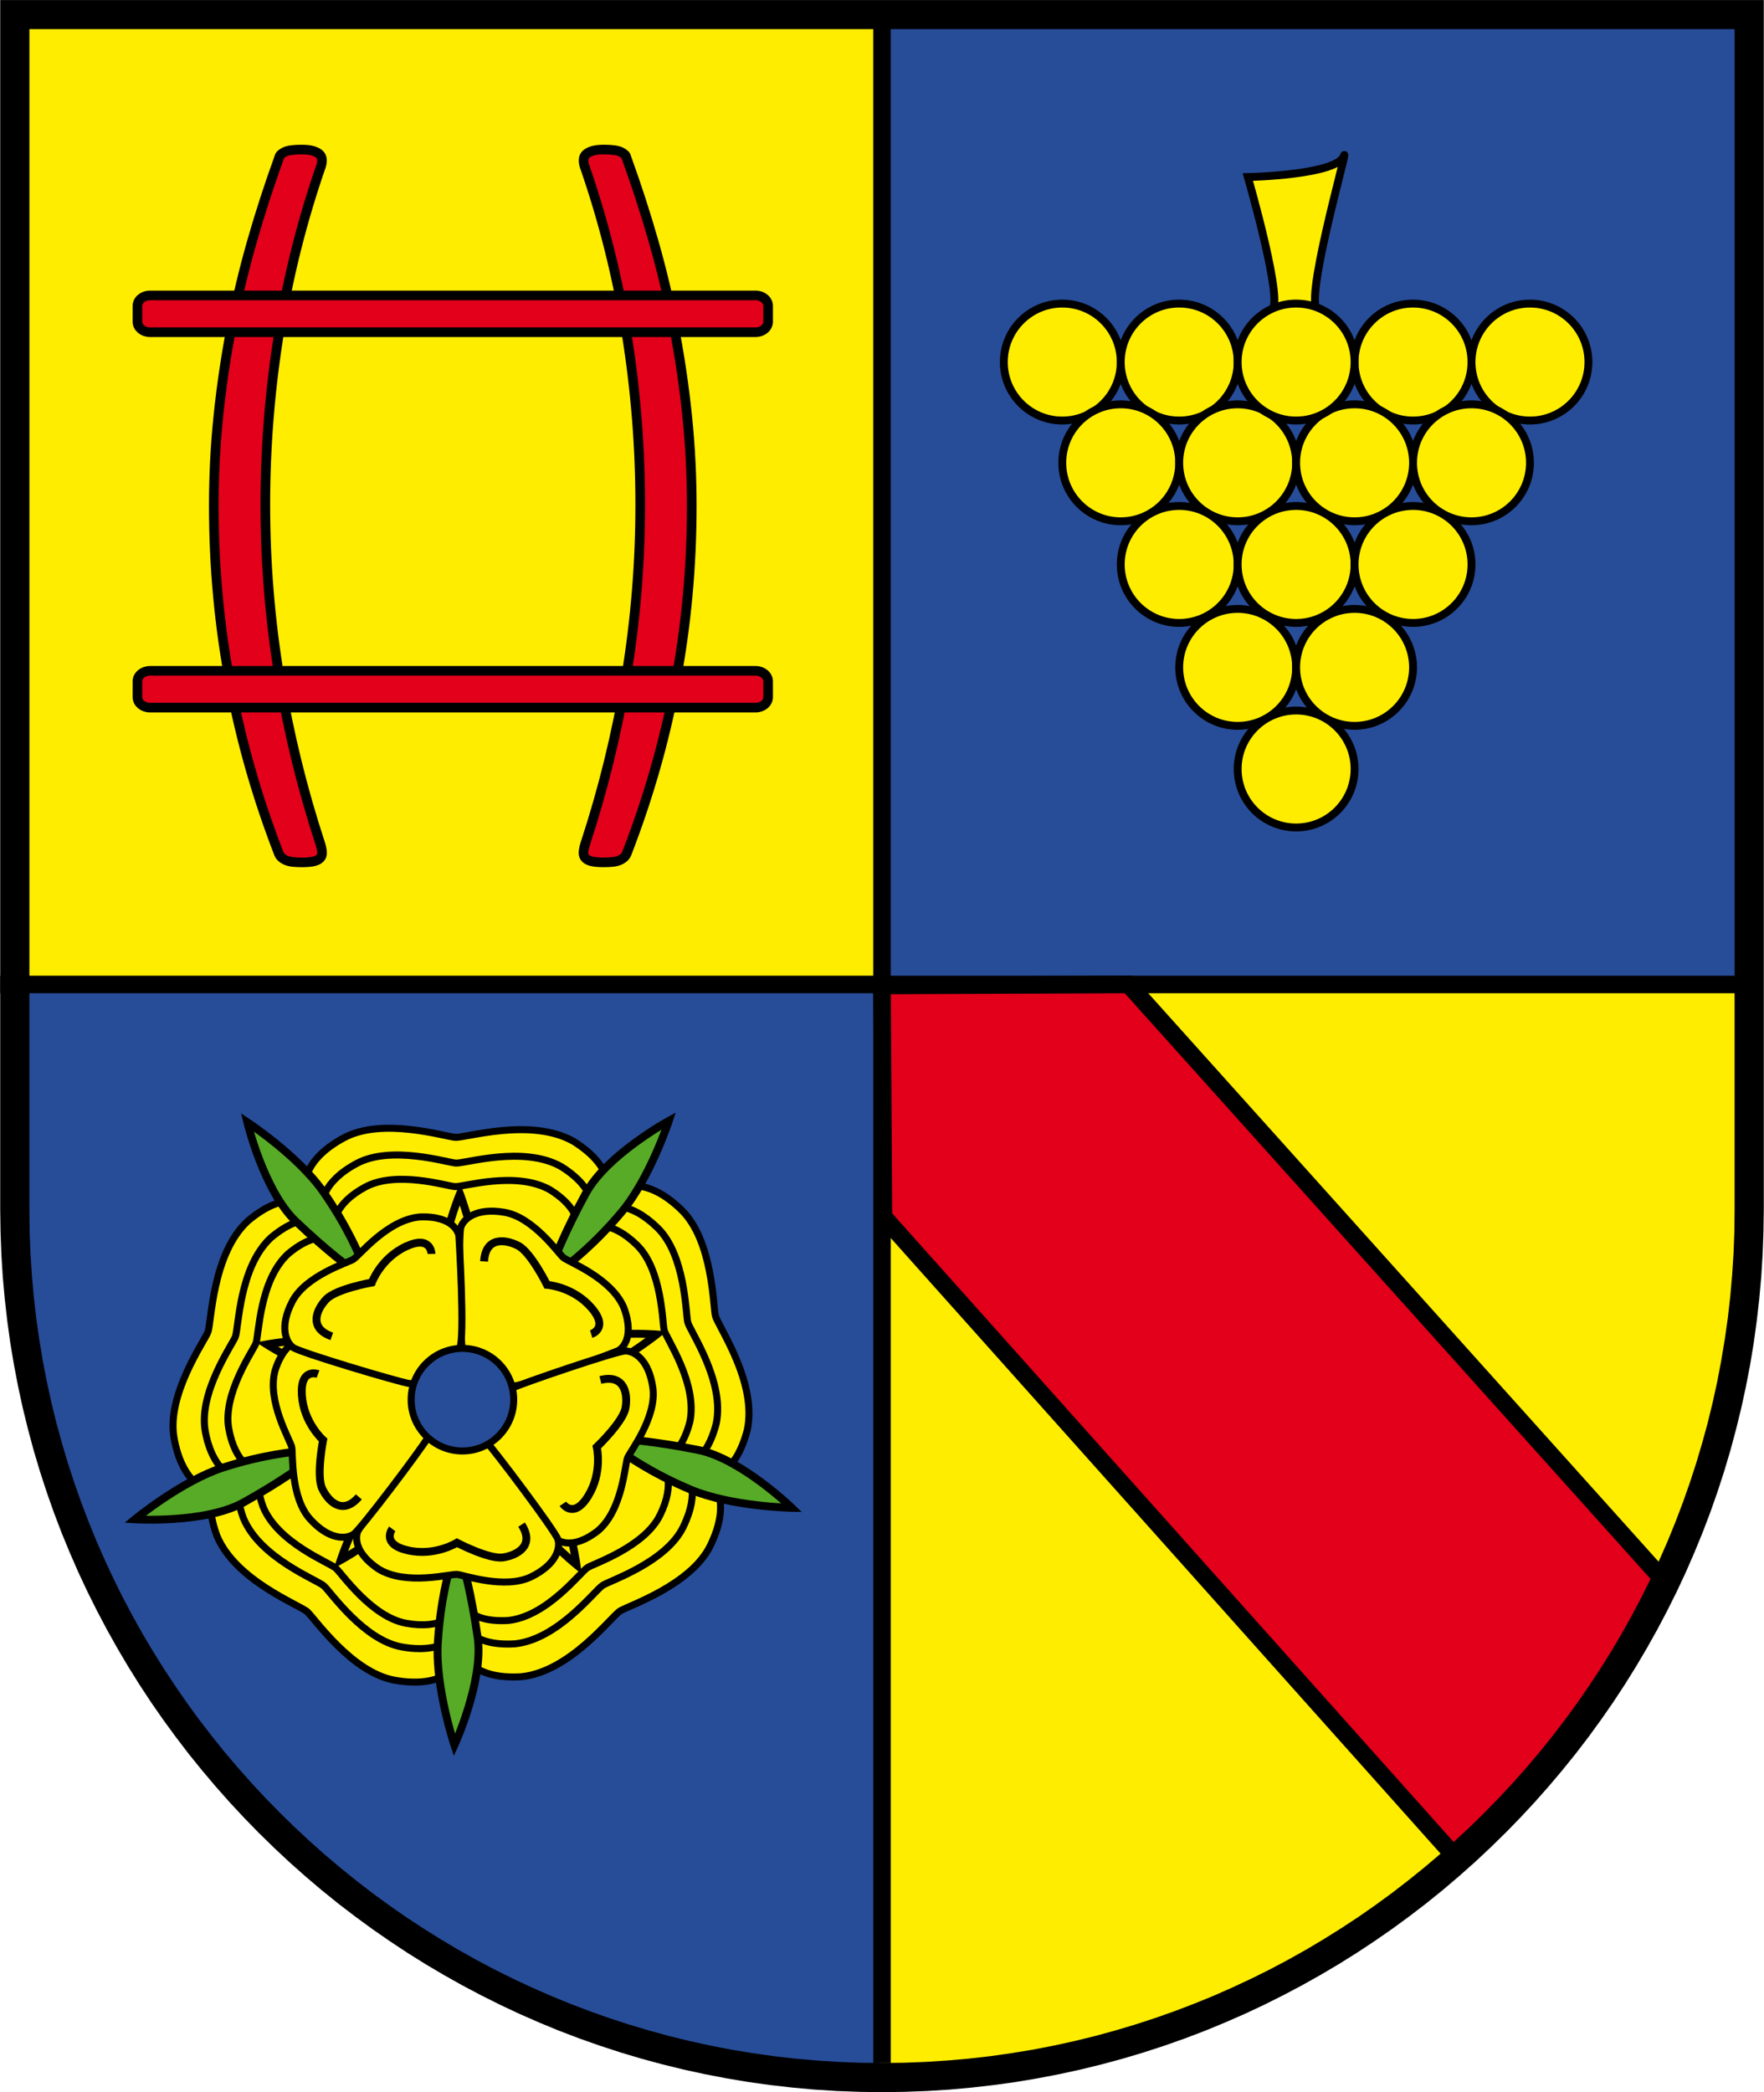 <svg xmlns:dc="http://purl.org/dc/elements/1.1/" xmlns:sodipodi="http://sodipodi.sourceforge.net/DTD/sodipodi-0.dtd" xmlns:svg="http://www.w3.org/2000/svg" xmlns:rdf="http://www.w3.org/1999/02/22-rdf-syntax-ns#" xmlns:cc="http://creativecommons.org/ns#" xmlns:inkscape="http://www.inkscape.org/namespaces/inkscape" xmlns="http://www.w3.org/2000/svg" xmlns:xlink="http://www.w3.org/1999/xlink" id="svg3031" sodipodi:docname="Coat_of_Arms_of_Bratislava.svg" inkscape:version="0.47 r22583" x="0px" y="0px" width="2014px" height="2388px" viewBox="0 0 2014 2388" xml:space="preserve">
<path id="path3041_2_" fill="#FFED00" d="M1008.33,2373.582c272.477,0,520.152-111.135,699.555-290.85  c179.406-179.412,290.539-427.094,290.539-699.881l1.67-258.032h-990.09C1010.004,1124.82,997.693,2373.582,1008.33,2373.582z"></path>
<path id="path3041_1_" fill="#274D99" d="M1002.672,2371.362c-272.476,0-520.152-111.134-699.554-290.849  c-179.407-179.412-290.54-427.095-290.54-699.881L10.909,1122.6h990.09C1000.999,1122.6,1013.31,2371.362,1002.672,2371.362z"></path>
<rect x="16.904" y="15.599" fill="#FFED00" width="990.09" height="1107.001"></rect>
<rect x="1007.002" y="16.666" fill="#274D99" width="990.09" height="1107.001"></rect>

<defs>
	
	
		
</defs>
<path id="path3041" fill="none" d="M1997.094,1380.6c0,272.786-110.824,520.469-290.231,699.881  c-179.404,179.715-427.079,290.849-699.864,290.849c-272.476,0-520.152-111.134-699.554-290.849  c-179.407-179.412-290.54-427.095-290.54-699.881V16.666h1980.188V1380.6H1997.094z"></path>
<line fill="none" stroke="#000000" stroke-width="20" x1="1007.002" y1="16.667" x2="1007.007" y2="2354.667"></line>
<line fill="none" stroke="#000000" stroke-width="20" x1="0.244" y1="1123.667" x2="1997.092" y2="1123.667"></line>
<polygon fill="#E2001A" stroke="#000000" stroke-width="20" points="1891.974,1795.598 1288.576,1123.667 1006.994,1124.82   1008.668,1388.783 1652.667,2109.618 1665.056,2119.047 1708.554,2074.049 1797.05,1975.054 1839.048,1915.057 1880.834,1853.834   1902.635,1807.344 "></polygon>
<path id="_x31_" d="M1718.65,2092.2l-23.566-23.437v-0.065l16.356-16.694l15.947-17.148l15.529-17.47l15.105-17.846l14.672-18.279  l14.231-18.575l13.849-18.927l13.327-19.272l12.929-19.607l12.457-19.872l11.978-20.26l11.491-20.571l10.996-20.812l10.494-21.175  l9.984-21.397l9.53-21.681l8.94-21.951l8.474-22.286l7.929-22.477l7.383-22.727l6.827-22.969l6.326-23.137l5.688-23.429  l5.176-23.646l4.521-23.858l3.992-23.994l3.455-24.254l2.777-24.376l2.16-24.619l1.599-24.725l0.965-24.954l0.259-25.108h33.332  l-0.389,25.89l-0.965,25.734l-1.6,25.637l-2.29,25.4l-2.907,25.288l-3.455,25.035l-4.122,24.906l-4.781,24.638l-5.306,24.429  l-5.95,24.21l-6.457,24.049l-7.086,23.748l-7.643,23.509l-8.192,23.259l-8.732,22.935l-9.33,22.734l-9.791,22.462l-10.375,22.179  l-10.885,21.824l-11.388,21.594l-11.882,21.223l-12.367,20.91l-12.849,20.653l-13.319,20.26l-13.849,19.922l-14.238,19.579  l-14.751,19.225l-15.193,18.801l-15.625,18.498l-16.052,18.119l-16.468,17.671l-16.878,17.344V2092.2L1718.65,2092.2z   M1695.084,2068.764v-0.065l38.097-38.099L1695.084,2068.764z M1007.004,2387.997v-33.332l0,0l25.107-0.26l24.888-0.967  l24.791-1.603l24.619-2.166l24.375-2.786l24.253-3.465l23.994-3.938l23.858-4.599l23.646-5.188l23.363-5.703l23.202-6.344  l22.969-6.843l22.726-7.4l22.476-7.95l22.219-8.492l22.019-8.962l21.679-9.554l21.397-10.006l21.174-10.519l20.812-11.021  l20.57-11.516l20.193-12.004l19.936-12.482l19.608-12.892l19.272-13.42l18.926-13.81l18.574-14.326l18.213-14.699l17.911-15.134  l17.469-15.559l17.148-15.977l16.693-16.319l23.566,23.437l-17.343,16.972l-17.671,16.496l-18.12,16.08l-18.431,15.653  l-18.865,15.222l-19.224,14.716l-19.578,14.332l-19.922,13.811l-20.26,13.41l-20.588,12.875l-20.973,12.394l-21.223,11.908  l-21.593,11.411l-21.823,10.908l-22.18,10.397l-22.461,9.813l-22.668,9.352l-23.001,8.754l-23.257,8.211l-23.508,7.66l-23.748,7.103  l-23.983,6.474l-24.275,5.966l-24.428,5.318l-24.638,4.729l-24.906,4.197l-25.034,3.464l-25.287,2.916l-25.401,2.296l-25.57,1.603  l-25.799,0.968L1007.004,2387.997L1007.004,2387.997L1007.004,2387.997z M1007.004,2387.997L1007.004,2387.997L1007.004,2387.997  L1007.004,2387.997z M295.667,2092.266l23.567-23.566v0.064l16.693,16.32l17.148,15.977l17.468,15.558l17.911,15.134l18.212,14.7  l18.574,14.326l18.924,13.81l19.271,13.42l19.605,12.892l19.934,12.482l20.189,12.004l20.567,11.516l20.807,11.021l21.169,10.519  l21.392,10.006l21.737,9.554l21.945,8.962l22.21,8.491l22.467,7.951l22.715,7.4l22.957,6.843l23.189,6.343l23.348,5.704  l23.631,5.188l23.842,4.6l23.975,3.938l24.234,3.464l24.353,2.786l24.597,2.166l24.767,1.603l24.861,0.968l25.079,0.26v33.331  l-25.861-0.39l-25.772-0.967l-25.546-1.604l-25.379-2.295l-25.265-2.916l-25.016-3.465l-24.887-4.197l-24.622-4.729l-24.412-5.318  l-24.26-5.966l-23.971-6.473l-23.736-7.104l-23.497-7.66l-23.249-8.21l-22.991-8.755l-22.725-9.352l-22.389-9.813l-22.175-10.398  l-21.818-10.908l-21.588-11.411l-21.219-11.907l-20.97-12.395l-20.586-12.874l-20.257-13.411l-19.921-13.81l-19.576-14.332  l-19.224-14.717l-18.864-15.221l-18.43-15.654l-18.12-16.079l-17.671-16.497l-17.342-16.972L295.667,2092.266L295.667,2092.266z   M319.233,2068.699v0.064l-37.804-37.87L319.233,2068.699z M0.244,1380.603h33.332l0,0l0.26,25.107l0.967,24.889l1.603,24.791  l2.166,24.619l2.785,24.375l3.463,24.254l3.937,23.994l4.598,23.858l5.186,23.647l5.701,23.428l6.34,23.137l6.838,22.97  l7.397,22.727l7.944,22.477l8.487,22.219l8.956,22.019l9.545,21.681l9.998,21.396l10.509,21.175l11.009,20.812l11.504,20.571  l11.991,20.195l12.469,19.937l12.94,19.608l13.337,19.272l13.793,18.926l14.305,18.575l14.678,18.279l15.111,17.846l15.533,17.47  l15.95,17.149l16.357,16.693l-23.567,23.567l-16.879-17.344l-16.47-17.671l-16.055-18.12l-15.631-18.497l-15.2-18.802  l-14.695-19.225l-14.313-19.578l-13.859-19.922l-13.33-20.26l-12.861-20.59l-12.381-20.974l-11.895-21.224l-11.401-21.593  l-10.898-21.825l-10.39-22.179l-9.805-22.462l-9.346-22.668l-8.747-23.001l-8.206-23.259l-7.657-23.508l-7.098-23.749l-6.47-24.048  l-5.963-24.211l-5.316-24.429l-4.728-24.638l-4.196-24.906l-3.463-25.035L5.5,1483.263l-2.296-25.4l-1.603-25.57l-0.967-25.801  L0.244,1380.603L0.244,1380.603L0.244,1380.603z M0.244,1380.603L0.244,1380.603L0.244,1380.603L0.244,1380.603z M16.91,0.063  l16.666,16.601v1363.935H0.244V16.663L16.91,0.063L16.91,0.063z M0.244,16.663V0.063H16.91L0.244,16.663z M2013.764,16.663  l-16.666,16.601H16.911V0.063h1980.187L2013.764,16.663L2013.764,16.663z M1997.098,0.063h16.665v16.601L1997.098,0.063  L1997.098,0.063z M1980.433,1380.603L1980.433,1380.603V16.668h33.331v1363.935H1980.433z M2013.764,1380.603L2013.764,1380.603  L2013.764,1380.603L2013.764,1380.603z"></path>
<circle fill="#FFED00" stroke="#000000" stroke-width="9" cx="1212.829" cy="413.247" r="66.747"></circle>
<circle fill="#FFED00" stroke="#000000" stroke-width="9" cx="1346.322" cy="413.247" r="66.747"></circle>
<circle fill="#FFED00" stroke="#000000" stroke-width="9" cx="1613.308" cy="413.247" r="66.747"></circle>
<circle fill="#FFED00" stroke="#000000" stroke-width="9" cx="1746.801" cy="413.247" r="66.747"></circle>
<circle fill="#FFED00" stroke="#000000" stroke-width="9" cx="1279.575" cy="528.247" r="66.747"></circle>
<circle fill="#FFED00" stroke="#000000" stroke-width="9" cx="1413.069" cy="528.247" r="66.747"></circle>
<circle fill="#FFED00" stroke="#000000" stroke-width="9" cx="1546.561" cy="528.247" r="66.747"></circle>
<circle fill="#FFED00" stroke="#000000" stroke-width="9" cx="1680.055" cy="528.247" r="66.747"></circle>
<circle fill="#FFED00" stroke="#000000" stroke-width="9" cx="1346.321" cy="644.247" r="66.747"></circle>
<circle fill="#FFED00" stroke="#000000" stroke-width="9" cx="1479.815" cy="644.247" r="66.747"></circle>
<circle fill="#FFED00" stroke="#000000" stroke-width="9" cx="1613.307" cy="644.247" r="66.747"></circle>
<circle fill="#FFED00" stroke="#000000" stroke-width="9" cx="1413.067" cy="761.74" r="66.747"></circle>
<circle fill="#FFED00" stroke="#000000" stroke-width="9" cx="1546.561" cy="761.74" r="66.747"></circle>
<circle fill="#FFED00" stroke="#000000" stroke-width="9" cx="1479.813" cy="877.74" r="66.747"></circle>
<path fill="#FFED00" stroke="#000000" stroke-width="9" d="M1424.669,202.08c0,0,104-2.078,110-24.936  c4.667-9.004-49.332,178.706-28.666,177.32c20.666-1.385-73.34,0.294-55.334,0C1468.675,354.171,1424.669,202.08,1424.669,202.08z"></path>
<circle fill="#FFED00" stroke="#000000" stroke-width="9" cx="1479.815" cy="413.247" r="66.747"></circle>
<g>
	<g>
		<g>
			<path fill="#E2001A" stroke="#000000" stroke-width="11" d="M366.522,189.614c-21.423,61.803-37.371,125.221-47.854,190.253     c-10.484,65.032-15.727,130.454-15.727,196.25c0,66.113,5.354,131.606,16.064,196.48c10.706,64.874,26.321,128.522,46.84,190.945     c1.126,3.689,1.744,6.839,1.86,9.455c0.111,2.608-0.623,4.763-2.198,6.457c-1.58,1.686-4.006,2.918-7.271,3.689     c-3.271,0.764-7.726,1.153-13.358,1.153c-4.059,0-7.557-0.159-10.484-0.461c-2.933-0.31-5.469-0.922-7.609-1.845     c-2.146-0.922-3.889-2.003-5.242-3.229c-1.353-1.232-2.367-2.616-3.043-4.151c-12.176-31.363-22.887-63.115-32.129-95.242     c-9.248-32.134-17.026-64.801-23.336-98.009c-6.314-33.208-11.05-66.798-14.204-100.777c-3.16-33.972-4.734-68.333-4.734-103.083     c0-34.743,1.743-69.024,5.242-102.852c3.492-33.821,8.454-67.411,14.88-100.777c6.426-33.359,14.258-66.185,23.505-98.471     c9.242-32.285,19.615-64.261,31.114-95.934c0.222-1.225,0.846-2.306,1.86-3.229s2.42-1.845,4.227-2.768     c1.803-0.922,4.281-1.614,7.44-2.075c3.155-0.461,7.214-0.692,12.176-0.692c5.184,0,9.353,0.461,12.513,1.384     c3.155,0.922,5.634,2.154,7.44,3.689c1.802,1.542,2.816,3.539,3.044,5.996C367.758,184.238,367.42,186.846,366.522,189.614z"></path>
		</g>
		<g>
			<path fill="#E2001A" stroke="#000000" stroke-width="11" d="M666.362,181.773c0.228-2.458,1.242-4.454,3.044-5.996     c1.807-1.535,4.285-2.767,7.44-3.689c3.16-0.923,7.329-1.384,12.513-1.384c4.962,0,9.021,0.23,12.176,0.692     c3.159,0.461,5.638,1.153,7.44,2.075c1.807,0.922,3.212,1.845,4.227,2.768s1.639,2.003,1.86,3.229     c11.499,31.673,21.872,63.648,31.114,95.934c9.247,32.286,17.079,65.111,23.505,98.471c6.426,33.366,11.388,66.956,14.88,100.777     c3.499,33.828,5.242,68.109,5.242,102.852c0,34.75-1.574,69.111-4.734,103.083c-3.154,33.979-7.89,67.569-14.204,100.777     c-6.31,33.208-14.088,65.875-23.336,98.009c-9.242,32.127-19.953,63.879-32.129,95.242c-0.676,1.535-1.69,2.918-3.043,4.151     c-1.354,1.225-3.097,2.306-5.242,3.229c-2.141,0.922-4.677,1.535-7.609,1.845c-2.928,0.303-6.426,0.461-10.484,0.461     c-5.633,0-10.088-0.389-13.358-1.153c-3.266-0.771-5.691-2.003-7.271-3.689c-1.575-1.694-2.31-3.849-2.198-6.457     c0.116-2.616,0.734-5.766,1.86-9.455c20.519-62.423,36.134-126.072,46.84-190.945c10.711-64.874,16.064-130.367,16.064-196.48     c0-65.796-5.242-131.217-15.727-196.25c-10.483-65.032-26.432-128.45-47.854-190.253     C666.478,186.846,666.14,184.238,666.362,181.773z"></path>
		</g>
	</g>
	<path fill="#E2001A" stroke="#000000" stroke-width="11" d="M876.985,367.191c0,6.627-6.375,12-14.238,12H171.151   c-7.864,0-14.238-5.373-14.238-12v-18.004c0-6.627,6.374-12,14.238-12h691.596c7.863,0,14.238,5.373,14.238,12V367.191z"></path>
	<path fill="#E2001A" stroke="#000000" stroke-width="11" d="M876.985,795.682c0,6.627-6.375,12-14.238,12H171.151   c-7.864,0-14.238-5.373-14.238-12v-18.004c0-6.627,6.374-12,14.238-12h691.596c7.863,0,14.238,5.373,14.238,12V795.682z"></path>
</g>
<g>
	<path fill-rule="evenodd" clip-rule="evenodd" fill="#FFED00" stroke="#000000" stroke-width="8" d="M478.695,1527.807   c-14.44-13.755-124.348-149.727-129.158-163.504c-4.812-13.777-0.443-42.419,43.523-65.829   c43.97-23.411,114.964-1.19,126.642-0.329c11.68,0.86,86.551-22.99,135.152,4.601c49.893,31.284,38.561,61.138,37.494,63.601   c-1.069,2.466-92.5,153.965-108.117,160.035C568.611,1532.451,493.137,1541.563,478.695,1527.807z"></path>
	<path fill-rule="evenodd" clip-rule="evenodd" fill="#FFED00" stroke="#000000" stroke-width="8" d="M585.46,1532.085   c8.755-17.922,105.202-163.746,116.886-172.491c11.684-8.746,40.307-13.227,75.899,21.622   c35.591,34.85,35.837,109.236,38.54,120.632c2.704,11.395,48.048,75.573,36.414,130.237   c-14.762,57.008-46.643,55.219-49.314,54.943s-174.705-41.706-185.209-54.764C608.174,1619.208,576.706,1550.005,585.46,1532.085z"></path>
	<path fill-rule="evenodd" clip-rule="evenodd" fill="#FFED00" stroke="#000000" stroke-width="8" d="M607.461,1628.224   c19.752,2.753,188.326,49.121,200.27,57.51c11.941,8.387,25.095,34.203,3.028,78.859c-22.067,44.659-92.694,68.005-102.687,74.116   c-9.989,6.11-56.904,69.147-112.477,75.075c-58.773,3.681-66.978-27.179-67.547-29.806c-0.568-2.624-14.64-179.015-5.492-193.054   C531.707,1676.886,587.708,1625.471,607.461,1628.224z"></path>
	<path fill-rule="evenodd" clip-rule="evenodd" fill="#FFED00" stroke="#000000" stroke-width="8" d="M525.099,1684.618   c2.842,19.74,5.108,194.562,0.368,208.363c-4.742,13.803-25.889,33.608-74.918,24.809c-49.03-8.799-91.07-70.165-99.716-78.067   c-8.644-7.897-82.231-35.464-103.357-87.204c-19.856-55.442,7.511-71.892,9.876-73.167c2.362-1.274,167.908-63.775,183.938-58.886   C457.315,1625.357,522.258,1664.878,525.099,1684.618z"></path>
	<path fill-rule="evenodd" clip-rule="evenodd" fill="#FFED00" stroke="#000000" stroke-width="8" d="M443.272,1630.195   c-17.521,9.531-180.637,72.466-195.227,72.819c-14.59,0.355-40.513-12.582-49.318-61.611   c-8.804-49.027,34.109-109.788,38.51-120.643c4.399-10.852,4.648-89.432,45.809-127.235c45.072-37.901,70.014-17.963,72.033-16.189   c2.018,1.771,118.197,135.241,119.188,151.969C475.255,1546.031,460.791,1620.665,443.272,1630.195z"></path>
</g>
<g>
	<path fill-rule="evenodd" clip-rule="evenodd" fill="#FFED00" stroke="#000000" stroke-width="8" d="M483.866,1532.226   c-12.871-12.26-110.832-133.452-115.119-145.731c-4.289-12.279-0.395-37.809,38.793-58.674   c39.189-20.867,102.467-1.062,112.876-0.294c10.41,0.768,77.144-20.491,120.462,4.101c44.469,27.884,34.369,54.492,33.418,56.688   c-0.953,2.197-82.445,137.229-96.365,142.641C564.008,1536.365,496.738,1544.487,483.866,1532.226z"></path>
	<path fill-rule="evenodd" clip-rule="evenodd" fill="#FFED00" stroke="#000000" stroke-width="8" d="M579.026,1536.039   c7.803-15.974,93.768-145.947,104.182-153.742c10.414-7.796,35.926-11.789,67.648,19.271   c31.723,31.063,31.943,97.363,34.352,107.52c2.41,10.156,42.825,67.358,32.457,116.081c-13.158,50.812-41.574,49.217-43.955,48.972   c-2.382-0.245-155.715-37.173-165.077-48.812C599.272,1613.692,571.223,1552.011,579.026,1536.039z"></path>
	<path fill-rule="evenodd" clip-rule="evenodd" fill="#FFED00" stroke="#000000" stroke-width="8" d="M598.636,1621.729   c17.604,2.453,167.856,43.78,178.501,51.259c10.644,7.475,22.367,30.484,2.699,70.286c-19.668,39.806-82.619,60.613-91.525,66.061   c-8.902,5.446-50.719,61.632-100.251,66.915c-52.385,3.28-59.696-24.225-60.204-26.565c-0.508-2.339-13.049-159.558-4.895-172.07   S581.03,1619.275,598.636,1621.729z"></path>
	<path fill-rule="evenodd" clip-rule="evenodd" fill="#FFED00" stroke="#000000" stroke-width="8" d="M525.227,1671.992   c2.531,17.595,4.553,173.414,0.326,185.715c-4.227,12.303-23.073,29.955-66.773,22.113c-43.701-7.844-81.172-62.539-88.877-69.582   c-7.705-7.04-73.293-31.609-92.123-77.727c-17.699-49.415,6.694-64.076,8.802-65.213c2.106-1.137,149.659-56.844,163.944-52.485   S522.694,1654.398,525.227,1671.992z"></path>
	<path fill-rule="evenodd" clip-rule="evenodd" fill="#FFED00" stroke="#000000" stroke-width="8" d="M452.292,1623.485   c-15.616,8.495-161.002,64.589-174.005,64.904c-13.004,0.316-36.109-11.215-43.958-54.915   c-7.847-43.697,30.401-97.854,34.323-107.528c3.922-9.672,4.143-79.712,40.83-113.406c40.173-33.781,62.403-16.01,64.203-14.43   c1.799,1.578,105.35,120.542,106.232,135.45C480.8,1548.469,467.908,1614.991,452.292,1623.485z"></path>
</g>
<g>
	<path fill-rule="evenodd" clip-rule="evenodd" fill="#FFED00" stroke="#000000" stroke-width="8" d="M486.352,1539.115   c-11.615-11.063-100.019-120.433-103.889-131.515c-3.869-11.081-0.355-34.119,35.01-52.949   c35.366-18.83,92.469-0.957,101.863-0.265s69.616-18.492,108.709,3.7c40.131,25.164,31.016,49.177,30.158,51.157   c-0.859,1.983-74.402,123.841-86.964,128.725C558.676,1542.851,497.969,1550.179,486.352,1539.115z"></path>
	<path fill-rule="evenodd" clip-rule="evenodd" fill="#FFED00" stroke="#000000" stroke-width="8" d="M572.229,1542.556   c7.041-14.415,84.619-131.709,94.017-138.743c9.397-7.035,32.421-10.639,61.05,17.392c28.627,28.031,28.825,87.864,31,97.03   c2.174,9.165,38.646,60.787,29.289,104.756c-11.875,45.854-37.518,44.415-39.666,44.193   c-2.149-0.221-140.523-33.546-148.973-44.049C590.499,1612.633,565.187,1556.969,572.229,1542.556z"></path>
	<path fill-rule="evenodd" clip-rule="evenodd" fill="#FFED00" stroke="#000000" stroke-width="8" d="M589.924,1619.885   c15.889,2.214,151.48,39.51,161.087,46.258c9.605,6.746,20.185,27.511,2.437,63.43c-17.75,35.922-74.559,54.7-82.596,59.615   c-8.035,4.915-45.771,55.619-90.471,60.387c-47.275,2.961-53.873-21.861-54.33-23.974c-0.459-2.111-11.776-143.991-4.418-155.283   C528.993,1659.026,574.036,1617.67,589.924,1619.885z"></path>
	<path fill-rule="evenodd" clip-rule="evenodd" fill="#FFED00" stroke="#000000" stroke-width="8" d="M523.677,1665.245   c2.286,15.878,4.109,156.495,0.296,167.597c-3.814,11.103-20.822,27.032-60.26,19.955c-39.438-7.078-73.252-56.438-80.206-62.794   c-6.952-6.353-66.143-28.525-83.136-70.143c-15.971-44.594,6.042-57.825,7.943-58.851c1.9-1.026,135.058-51.299,147.95-47.365   C469.156,1617.578,521.392,1649.367,523.677,1665.245z"></path>
	<path fill-rule="evenodd" clip-rule="evenodd" fill="#FFED00" stroke="#000000" stroke-width="8" d="M457.86,1621.47   c-14.093,7.666-145.295,58.287-157.03,58.572s-32.587-10.121-39.668-49.557c-7.082-39.436,27.435-88.309,30.975-97.039   c3.538-8.728,3.738-71.935,36.847-102.342c36.253-30.485,56.314-14.448,57.939-13.022c1.622,1.425,95.07,108.782,95.867,122.236   C483.586,1553.774,471.951,1613.805,457.86,1621.47z"></path>
</g>
<path fill="#57AB27" stroke="#000000" stroke-width="9" d="M400.268,1447.494c0,0-26.39-18.967-62.676-53.603  c-36.285-34.637-55.252-112.979-55.252-112.979s57.727,37.935,86.59,79.168s42.059,75.045,42.059,75.045L400.268,1447.494z"></path>
<path fill="#57AB27" stroke="#000000" stroke-width="9" d="M633.372,1436.49c0,0,11.464-30.41,35.488-74.445  c24.023-44.036,94.754-82.698,94.754-82.698s-21.642,65.598-53.965,104.179c-32.322,38.582-61.547,60.105-61.547,60.105  L633.372,1436.49z"></path>
<path fill="#57AB27" stroke="#000000" stroke-width="9" d="M348.027,1670.747c0,0-25.919,19.604-69.731,44.034  c-43.813,24.429-124.262,19.396-124.262,19.396s53.301-43.938,101.222-59.325c47.921-15.39,84.122-18.003,84.122-18.003  L348.027,1670.747z"></path>
<path fill="#57AB27" stroke="#000000" stroke-width="9" d="M529.291,1788.065c0,0,8.991,31.23,16.059,80.893  s-26.517,122.939-26.517,122.939s-21.869-65.522-19.023-115.773c2.846-50.252,13.405-84.977,13.405-84.977L529.291,1788.065z"></path>
<path fill="#57AB27" stroke="#000000" stroke-width="9" d="M715.418,1643.059c0,0,32.439,1.964,81.607,11.901  c49.169,9.937,107.008,66.081,107.008,66.081s-69.064-1.288-115.475-20.765s-75.609-41.035-75.609-41.035L715.418,1643.059z"></path>
<g>
	<path fill="#FFED00" stroke="#000000" stroke-width="9" d="M522.592,1560.99c0,0-9.927-30.006-18.677-77.994   c-8.748-47.988,21.182-120.453,21.182-120.453s23.75,62.842,22.874,111.775c-0.877,48.935-9.848,83.073-9.848,83.073   L522.592,1560.99z"></path>
	<path fill="#FFED00" stroke="#000000" stroke-width="9" d="M559.801,1581.575c0,0,25.569-18.629,68.646-41.652   c43.074-23.021,121.34-16.79,121.34-16.79s-52.64,41.83-99.567,55.996c-46.927,14.163-82.227,16.104-82.227,16.104   L559.801,1581.575z"></path>
	<path fill="#FFED00" stroke="#000000" stroke-width="9" d="M560.377,1613.313c0,0,23.701,20.949,55.445,58.028   c31.744,37.081,42.393,114.737,42.393,114.737s-52.195-42.385-76.096-85.115c-23.901-42.73-33.35-76.74-33.35-76.74   L560.377,1613.313z"></path>
	<path fill="#FFED00" stroke="#000000" stroke-width="9" d="M515.75,1627.815c0,0-11.149,29.576-34.524,72.409   c-23.375,42.834-92.247,80.47-92.247,80.47s21.042-63.798,52.503-101.333c31.46-37.536,59.916-58.481,59.916-58.481   L515.75,1627.815z"></path>
	<path fill="#FFED00" stroke="#000000" stroke-width="9" d="M499.571,1572.733c0,0-31.356,4.335-80.216,4.273   c-48.861-0.064-114.861-42.521-114.861-42.521s66.203-11.989,114.259-2.303c48.055,9.686,80.072,24.649,80.072,24.649   L499.571,1572.733z"></path>
</g>
<g>
	<g>
		<path fill-rule="evenodd" clip-rule="evenodd" fill="#FFED00" stroke="#000000" stroke-width="8" d="M527.683,1539.588    c-2.013-13.141-4.591-129.643-1.516-138.869c3.075-9.229,17.049-22.557,49.78-16.992c32.73,5.565,61.125,46.21,66.935,51.423    c5.81,5.212,55.021,23.135,69.419,57.49c13.572,36.829-4.568,47.96-6.136,48.825c-1.567,0.864-111.521,43.528-122.232,40.368    C573.221,1578.672,529.697,1552.728,527.683,1539.588z"></path>
		<path fill-rule="evenodd" clip-rule="evenodd" fill="#FFED00" stroke="#000000" stroke-width="8" d="M582.258,1585.343    c11.92-5.887,122.207-43.513,131.934-43.366c9.725,0.146,26.65,9.443,31.226,42.327c4.575,32.885-25.601,72.224-28.817,79.336    c-3.215,7.112-5.445,59.439-33.853,83.535c-31.014,24.057-47.102,10.123-48.399,8.89c-1.297-1.233-75.163-93.177-75.383-104.344    C558.745,1640.554,570.34,1591.229,582.258,1585.343z"></path>
		<path fill-rule="evenodd" clip-rule="evenodd" fill="#FFED00" stroke="#000000" stroke-width="8" d="M554.694,1645.019    c9.299,9.5,79.329,102.64,82.211,111.93c2.883,9.29-0.696,28.267-30.531,42.832c-29.834,14.566-76.603-1.894-84.362-2.741    c-7.759-0.847-58.189,13.291-89.919-6.224c-32.502-22.004-24.256-41.624-23.486-43.241c0.769-1.616,65.212-100.394,75.758-104.073    C494.909,1639.823,545.396,1635.52,554.694,1645.019z"></path>
		<path fill-rule="evenodd" clip-rule="evenodd" fill="#FFED00" stroke="#000000" stroke-width="8" d="M488.273,1641.211    c-6.544,11.57-76.573,104.711-84.698,110.06c-8.124,5.349-27.348,7.18-49.625-17.437c-22.279-24.616-19.453-74.115-20.794-81.806    c-1.341-7.689-28.927-52.21-18.991-88.11c12.113-37.334,33.252-34.861,35.02-34.571c1.766,0.29,114.554,34.769,121.017,43.878    C476.663,1582.334,494.817,1629.64,488.273,1641.211z"></path>
		<path fill-rule="evenodd" clip-rule="evenodd" fill="#FFED00" stroke="#000000" stroke-width="8" d="M467.282,1579.164    c-13.124-2.11-124.807-35.371-132.647-41.127c-7.841-5.757-16.244-23.144-0.913-52.592c15.33-29.45,62.722-44.018,69.465-47.949    c6.742-3.933,38.889-45.281,76.003-48.453c39.217-1.629,44.251,19.05,44.593,20.808c0.343,1.757,7.248,119.495,0.955,128.723    C518.444,1547.8,480.407,1581.276,467.282,1579.164z"></path>
	</g>
	
		<circle fill-rule="evenodd" clip-rule="evenodd" fill="#274D99" stroke="#000000" stroke-width="8" cx="527.958" cy="1597.589" r="58.552"></circle>
</g>
<g>
	<path fill-rule="evenodd" clip-rule="evenodd" fill="none" stroke="#000000" stroke-width="9" d="M378.807,1525.344   c-26.813-9.475-17.6-30.52-6.328-42.389c11.271-11.871,52.051-19.098,52.051-19.098s10.169-27.768,39.02-41.152   s29.099,8.499,29.099,8.499"></path>
	<path fill-rule="evenodd" clip-rule="evenodd" fill="none" stroke="#000000" stroke-width="9" d="M552.706,1439.797   c1.591-28.392,24.373-25.438,38.924-17.939s32.902,44.625,32.902,44.625s29.505,1.99,50.43,25.941   c20.924,23.951-0.015,30.314-0.015,30.314"></path>
	<path fill-rule="evenodd" clip-rule="evenodd" fill="none" stroke="#000000" stroke-width="9" d="M409.675,1708.534   c-18.532,21.567-34.819,5.366-41.808-9.436c-6.988-14.803,1.027-55.434,1.027-55.434s-22.209-19.526-24.25-51.265   c-2.041-31.739,18.449-24.054,18.449-24.054"></path>
	<path fill-rule="evenodd" clip-rule="evenodd" fill="none" stroke="#000000" stroke-width="9" d="M595.474,1740.199   c15.417,23.896-4.743,34.909-20.921,37.406s-52.859-16.729-52.859-16.729s-25.029,15.749-56.041,8.691   c-31.011-7.058-17.822-24.522-17.822-24.522"></path>
	<path fill-rule="evenodd" clip-rule="evenodd" fill="none" stroke="#000000" stroke-width="9" d="M685.465,1575.094   c27.582-6.922,31.534,15.708,28.701,31.83s-32.824,44.682-32.824,44.682s6.871,28.763-9.775,55.862s-28.947,8.999-28.947,8.999"></path>
</g>
</svg>